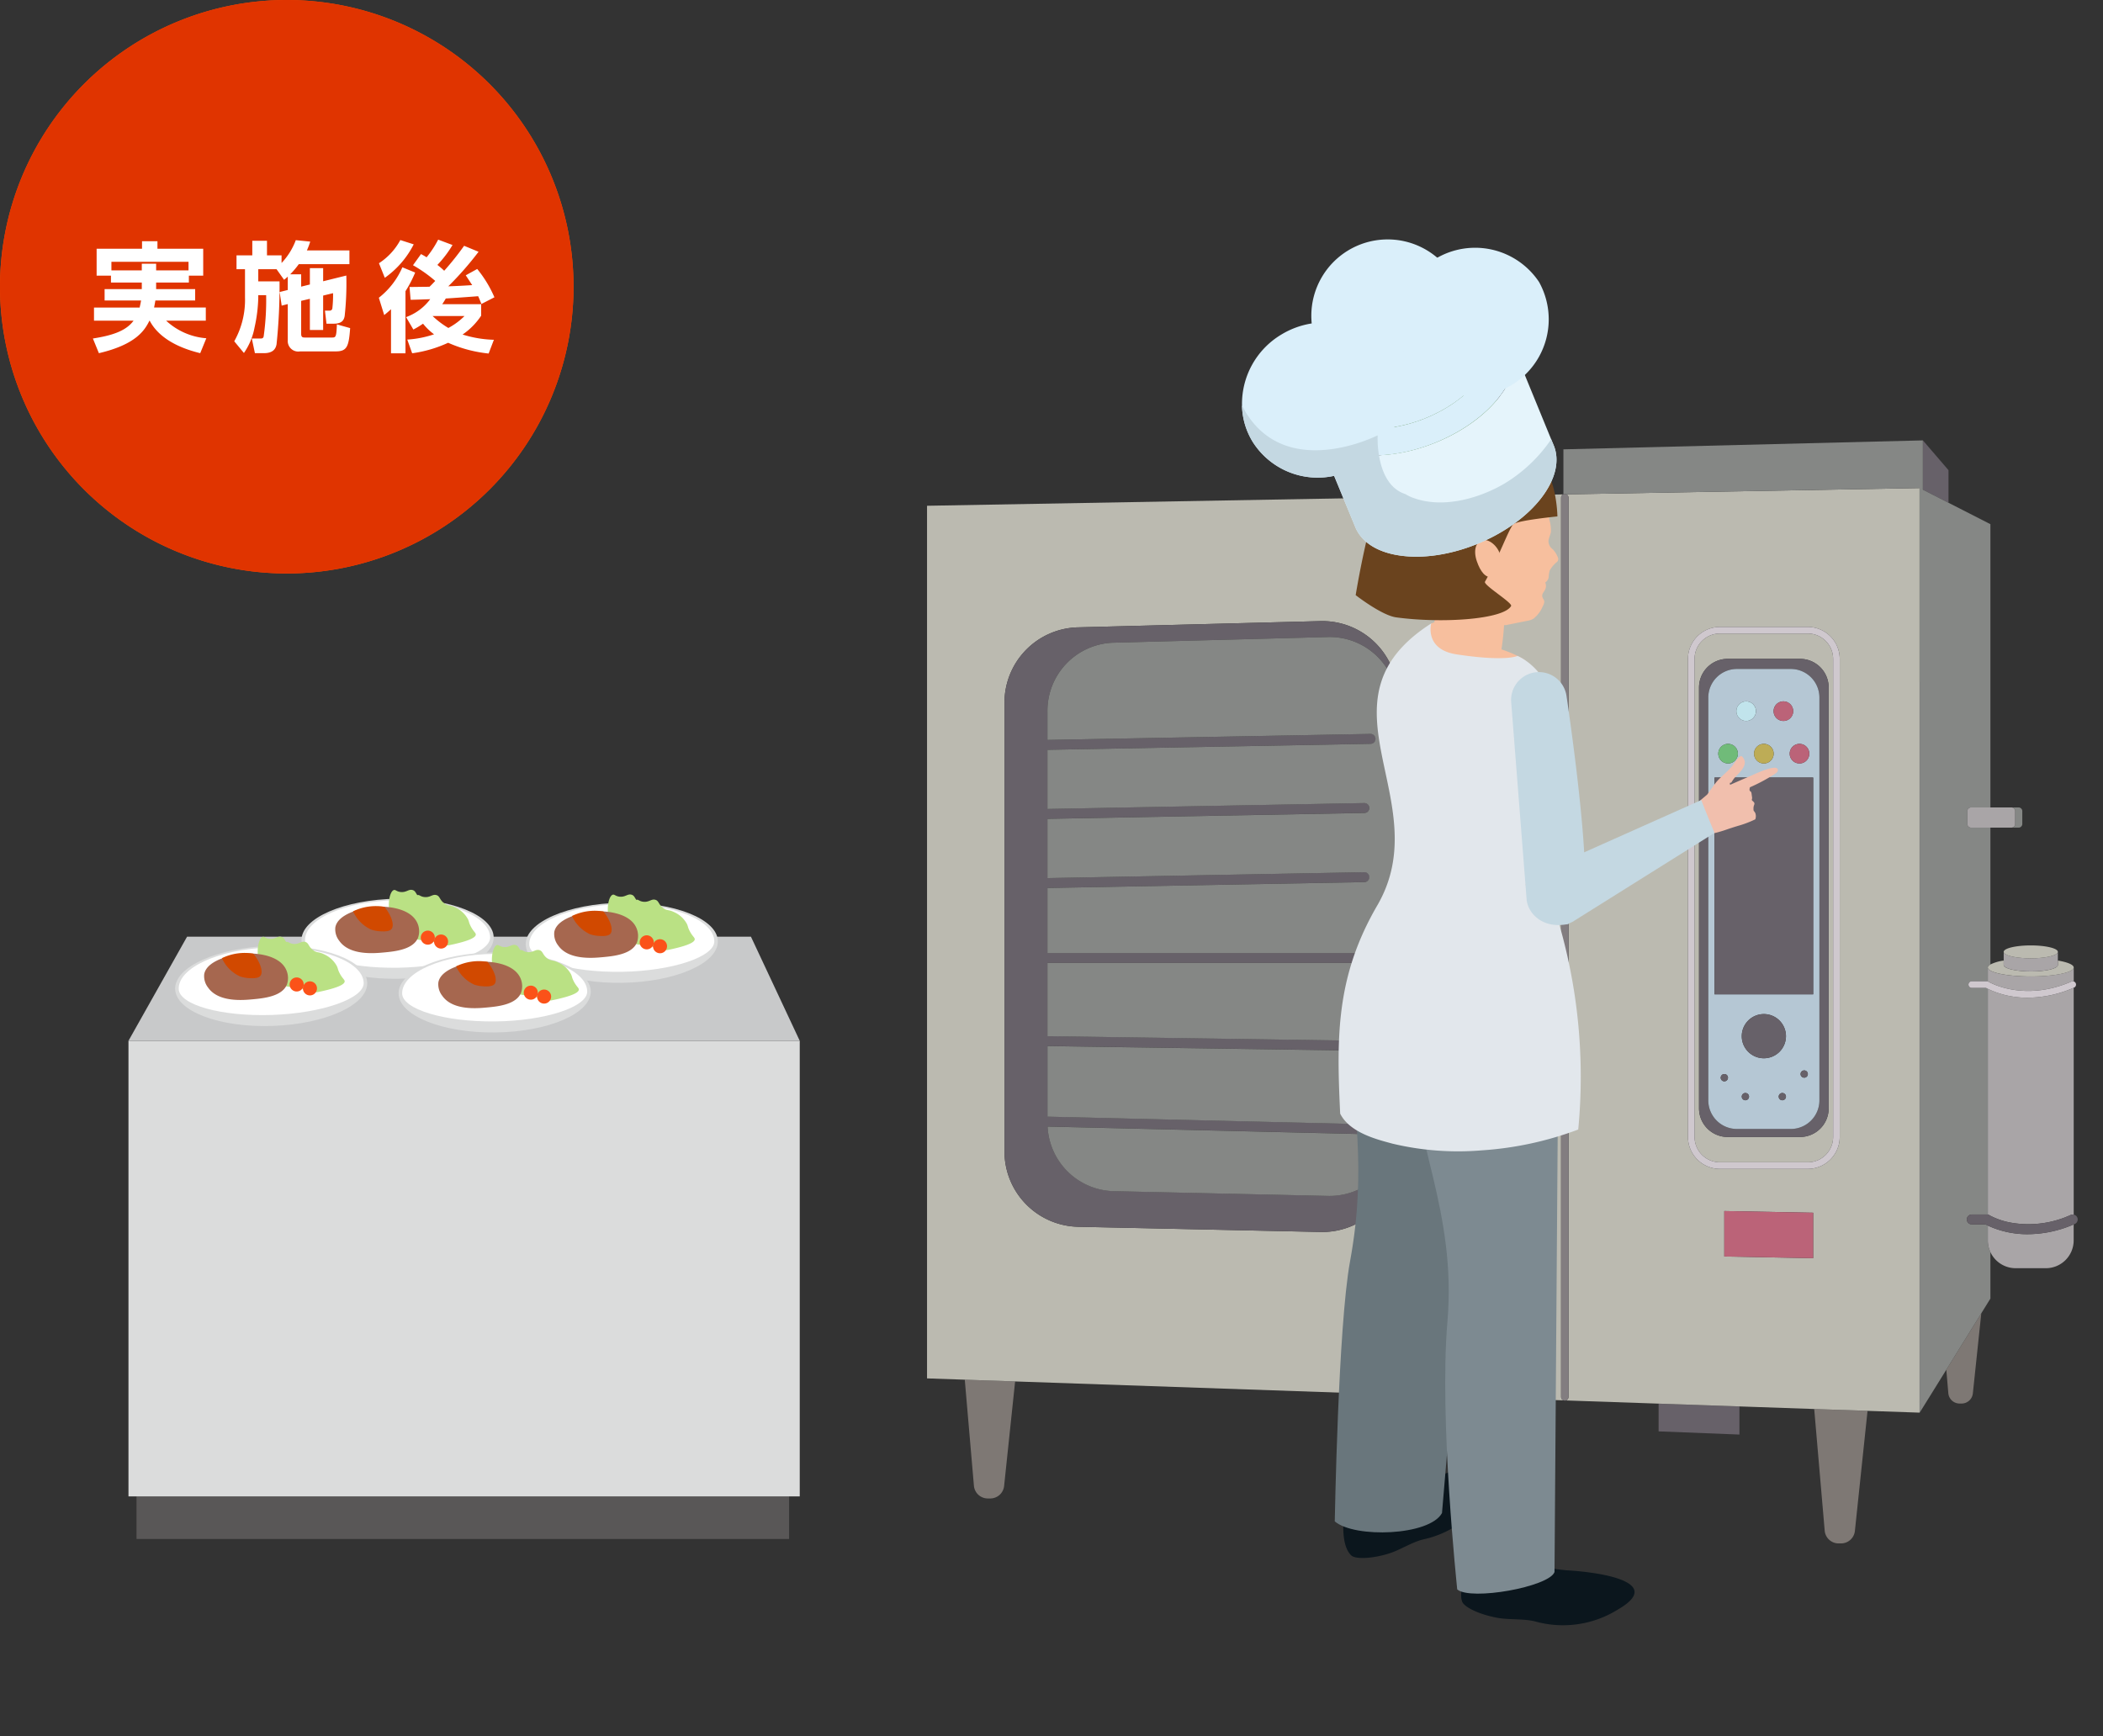 <svg xmlns="http://www.w3.org/2000/svg" xmlns:xlink="http://www.w3.org/1999/xlink" width="264" height="218" viewBox="0 0 264 218">
  <rect x="0" y="0" width="264" height="218" fill="#333333" stroke="none"/>
  <defs>
    <clipPath id="clip-path">
      <rect id="長方形_498" data-name="長方形 498" width="260.825" height="204.063" fill="none"/>
    </clipPath>
    <clipPath id="clip-img_use04_after">
      <rect width="264" height="218"/>
    </clipPath>
  </defs>
  <g id="img_use04_after" clip-path="url(#clip-img_use04_after)">
    <g id="グループ_976" data-name="グループ 976">
      <rect id="長方形_495" data-name="長方形 495" width="81.923" height="5.345" transform="translate(17.136 187.876)" fill="#595757"/>
      <rect id="長方形_496" data-name="長方形 496" width="84.267" height="57.2" transform="translate(16.128 130.676)" fill="#dbdcdc"/>
      <path id="パス_975" data-name="パス 975" d="M94.271,117.606l6.124,13.069H16.128l7.354-13.069Z" fill="#c8c9ca"/>
      <path id="パス_976" data-name="パス 976" d="M244.606,59.033l-3.215-3.742v6.192l3.215,1.642Z" fill="#676169"/>
      <g id="グループ_975" data-name="グループ 975">
        <g id="グループ_974" data-name="グループ 974" clip-path="url(#clip-path)">
          <path id="パス_977" data-name="パス 977" d="M122.239,186.285l.022.251a1.75,1.75,0,0,0,1.743,1.6h.307a1.75,1.75,0,0,0,1.74-1.566l.028-.268,1.354-12.859-6.32-.218Z" fill="#7e7874"/>
          <path id="パス_978" data-name="パス 978" d="M229.042,191.928l.022.251a1.75,1.75,0,0,0,1.743,1.6h.307a1.75,1.75,0,0,0,1.74-1.566l.028-.268,1.559-14.806-6.694-.231Z" fill="#7e7874"/>
          <path id="パス_979" data-name="パス 979" d="M244.565,174.717l.018.2a1.42,1.42,0,0,0,1.416,1.3h.249a1.421,1.421,0,0,0,1.414-1.273l.023-.217,1.036-9.842-4.392,7.086Z" fill="#7e7874"/>
          <path id="パス_980" data-name="パス 980" d="M208.214,179.711l10.145.4v-3.529l-10.145-.35Z" fill="#676169"/>
          <path id="パス_981" data-name="パス 981" d="M212.727,142.749a3.182,3.182,0,0,0,3.179,3.179h11.037a3.182,3.182,0,0,0,3.179-3.179V82.722a3.182,3.182,0,0,0-3.179-3.179H215.906a3.182,3.182,0,0,0-3.179,3.179Zm4.153-60.027h9.089a3.593,3.593,0,0,1,3.593,3.593v52.841a3.593,3.593,0,0,1-3.593,3.593H216.88a3.593,3.593,0,0,1-3.593-3.593V86.315a3.593,3.593,0,0,1,3.593-3.593" fill="#bbbab0"/>
          <path id="パス_982" data-name="パス 982" d="M240.973,85.61V61.277l-44.331.79a.464.464,0,0,1,.262.417V175.378a.465.465,0,0,1-.355.451l11.665.4,10.145.35,9.388.325,6.693.231,6.533.225V85.61ZM211.9,82.722a4.011,4.011,0,0,1,4.007-4.007h11.037a4.012,4.012,0,0,1,4.007,4.007v60.027a4.012,4.012,0,0,1-4.007,4.007H215.906a4.011,4.011,0,0,1-4.007-4.007Zm15.717,75.245-11.159-.211v-5.707l11.159.211Z" fill="#bbbab0"/>
          <path id="パス_983" data-name="パス 983" d="M195.973,175.378V62.483a.463.463,0,0,1,.248-.409L116.375,63.5V173.06l4.738.163,6.32.219L196.3,175.82a.464.464,0,0,1-.328-.442m-20.52-86.753v56.6a9.455,9.455,0,0,1-9.658,9.453l-30.444-.652a9.456,9.456,0,0,1-9.254-9.453V88.218a9.456,9.456,0,0,1,9.213-9.453l30.444-.782a9.455,9.455,0,0,1,9.7,9.452Zm14.584,27.7a4.408,4.408,0,0,1-.74-.063v.063c0,5.632,0,15.958-1.849,15.958s-1.85-10.326-1.85-15.958c0-.809.018-1.477.05-2.028a3.7,3.7,0,0,1,1.7-5.942,4.438,4.438,0,1,1,2.688,7.97" fill="#bbbab0"/>
          <path id="パス_984" data-name="パス 984" d="M196.9,175.378V62.484a.471.471,0,0,0-.466-.466.477.477,0,0,0-.177.035c-.014.006-.027.014-.04.021a.465.465,0,0,0-.248.41V175.378a.463.463,0,0,0,.327.442.413.413,0,0,0,.249.009.465.465,0,0,0,.355-.451" fill="#827d80"/>
          <path id="パス_985" data-name="パス 985" d="M165.755,77.983l-30.444.782a9.456,9.456,0,0,0-9.214,9.453v56.351a9.456,9.456,0,0,0,9.253,9.454l30.444.652a9.457,9.457,0,0,0,9.659-9.454v-3.726a8.533,8.533,0,0,1-8.6,8.649l-27.118-.6a8.528,8.528,0,0,1-8.225-8.11l38.856.927h.015a.621.621,0,0,0,.015-1.242l-38.9-.929v-8.863l38.879.571h.009a.621.621,0,0,0,.009-1.242l-38.9-.571V120.9h38.888a.621.621,0,0,0,0-1.242H131.49v-8.173l39.795-.741a.621.621,0,1,0-.023-1.241l-39.772.74V102.8l39.795-.74a.621.621,0,1,0-.023-1.242l-39.772.74V94.138l40.591-.756a.621.621,0,0,0-.011-1.242h-.012L131.49,92.9V89.341a8.547,8.547,0,0,1,8.205-8.649l27.119-.715a8.532,8.532,0,0,1,8.639,8.648V87.436a9.455,9.455,0,0,0-9.7-9.453" fill="#676169"/>
          <path id="パス_986" data-name="パス 986" d="M190.037,107.451a4.418,4.418,0,0,0-2.688.907,3.7,3.7,0,1,1,1.941,7.134c0,.242.007.5.007.774a4.515,4.515,0,0,0,.74.062,4.439,4.439,0,1,0,0-8.877" fill="#a9a5a7"/>
          <path id="パス_987" data-name="パス 987" d="M192.151,111.89a3.7,3.7,0,1,0-6.5,2.411c-.032.551-.049,1.219-.049,2.028,0,5.632,0,15.958,1.849,15.958s1.85-10.326,1.85-15.958c0-.022,0-.042,0-.063q0-.411-.006-.774a3.7,3.7,0,0,0,2.86-3.6" fill="#676169"/>
          <path id="パス_988" data-name="パス 988" d="M166.814,79.977l-27.118.716a8.546,8.546,0,0,0-8.206,8.648V92.9l40.569-.755h.011a.621.621,0,0,1,.012,1.241l-40.592.756v7.425l39.772-.741a.621.621,0,1,1,.023,1.242l-39.795.741v7.439l39.772-.74a.621.621,0,1,1,.023,1.242l-39.795.74v8.173h38.888a.621.621,0,0,1,0,1.242H131.49v9.19l38.9.571a.621.621,0,0,1-.009,1.241h-.009l-38.879-.57V140.2l38.9.929a.621.621,0,0,1-.015,1.242h-.015l-38.855-.928a8.526,8.526,0,0,0,8.224,8.11l27.118.6a8.534,8.534,0,0,0,8.6-8.65V88.626a8.532,8.532,0,0,0-8.639-8.649" fill="#858785"/>
          <path id="パス_989" data-name="パス 989" d="M213.287,86.315v52.841a3.593,3.593,0,0,0,3.593,3.593h9.089a3.593,3.593,0,0,0,3.593-3.593V86.315a3.593,3.593,0,0,0-3.593-3.593H216.88a3.593,3.593,0,0,0-3.593,3.593m4.756-2.325h6.764a3.593,3.593,0,0,1,3.593,3.593v50.569a3.593,3.593,0,0,1-3.593,3.593h-6.764a3.593,3.593,0,0,1-3.593-3.593V87.583a3.593,3.593,0,0,1,3.593-3.593" fill="#676169"/>
          <path id="パス_990" data-name="パス 990" d="M214.45,87.583v50.569a3.593,3.593,0,0,0,3.593,3.593h6.763a3.594,3.594,0,0,0,3.594-3.593V87.583a3.593,3.593,0,0,0-3.594-3.593h-6.763a3.592,3.592,0,0,0-3.593,3.593M225.9,93.395a1.229,1.229,0,1,1-1.229,1.229,1.228,1.228,0,0,1,1.229-1.229m-2.021-2.879a1.229,1.229,0,1,1,1.228-1.229,1.229,1.229,0,0,1-1.228,1.229m-5.9-1.229a1.229,1.229,0,1,1,1.228,1.229,1.229,1.229,0,0,1-1.228-1.229m.185,5.337a1.229,1.229,0,1,1-1.229-1.229,1.229,1.229,0,0,1,1.229,1.229m3.263-1.229a1.229,1.229,0,1,1-1.229,1.229,1.228,1.228,0,0,1,1.229-1.229m-4.961,42.366a.456.456,0,1,1,.456-.456.456.456,0,0,1-.456.456m2.642,2.377a.455.455,0,1,1,.456-.455.456.456,0,0,1-.456.455m4.637,0a.455.455,0,1,1,.456-.455.456.456,0,0,1-.456.455m-2.318-5.271a2.774,2.774,0,1,1,2.774-2.774,2.774,2.774,0,0,1-2.774,2.774m5.066,2.438a.456.456,0,1,1,.455-.456.456.456,0,0,1-.455.456m1.125-10.468H215.232V97.623h12.384Z" fill="#b5c7d4"/>
          <path id="パス_991" data-name="パス 991" d="M215.906,146.755h11.037a4.011,4.011,0,0,0,4.007-4.007V82.721a4.011,4.011,0,0,0-4.007-4.007H215.906a4.011,4.011,0,0,0-4.007,4.007v60.027a4.011,4.011,0,0,0,4.007,4.007m0-67.213h11.037a3.182,3.182,0,0,1,3.179,3.179v60.027a3.183,3.183,0,0,1-3.179,3.18H215.906a3.183,3.183,0,0,1-3.179-3.18V82.721a3.182,3.182,0,0,1,3.179-3.179" fill="#cfc8ce"/>
          <path id="パス_992" data-name="パス 992" d="M216.458,157.756l11.159.211V152.26l-11.159-.212Z" fill="#bb6378"/>
          <path id="パス_993" data-name="パス 993" d="M242.413,175.066l1.916-3.091,4.392-7.087,1.145-1.848V157.2a3.475,3.475,0,0,1-.323-1.466v-1.865c-.116-.057-.211-.106-.283-.145h-1.732a.621.621,0,0,1,0-1.242h2.015V124.152c-.1-.049-.174-.091-.23-.122h-1.785a.414.414,0,1,1,0-.828h2.015v-1.732c0-.135.114-.264.323-.385V103.911h-2.427a.469.469,0,0,1-.469-.469v-1.6a.469.469,0,0,1,.469-.469h2.427V65.813l-5.26-2.688-3.215-1.642-.005,0V55.291l-45.124,1.124v5.639a.455.455,0,0,1,.177-.036.468.468,0,0,1,.2.049l44.331-.79V85.61h.015v90.261a.339.339,0,0,0-.015.052v.177a.338.338,0,0,0,.015.052v1.211l.475-.765" fill="#858785"/>
          <path id="パス_994" data-name="パス 994" d="M254.933,122.6c-2.977,0-5.39-.5-5.39-1.127V123.2l.1.061c.042.025,4.361,2.594,10.4-.028a.416.416,0,0,1,.284-.015v-1.75c0,.622-2.413,1.127-5.39,1.127" fill="#a9a5a7"/>
          <path id="パス_995" data-name="パス 995" d="M249.543,153.872v1.865a3.487,3.487,0,0,0,3.487,3.487h3.8a3.488,3.488,0,0,0,3.488-3.487v-2.008a14.607,14.607,0,0,1-5.739,1.226,11.709,11.709,0,0,1-5.041-1.083" fill="#a9a5a7"/>
          <path id="パス_996" data-name="パス 996" d="M249.543,124.152v28.333h.057l.15.093a9.03,9.03,0,0,0,2.861.958,12.722,12.722,0,0,0,7.346-1,.611.611,0,0,1,.366-.039V124.015a14.44,14.44,0,0,1-5.743,1.245,11.377,11.377,0,0,1-5.037-1.108" fill="#a9a5a7"/>
          <path id="パス_997" data-name="パス 997" d="M260.773,152.858a.621.621,0,0,0-.817-.322,12.726,12.726,0,0,1-7.345,1,9.017,9.017,0,0,1-2.861-.958l-.15-.093h-2.072a.621.621,0,0,0,0,1.242h1.731c.072.039.167.089.284.145a11.686,11.686,0,0,0,5.041,1.084,14.62,14.62,0,0,0,5.738-1.226l.129-.054a.621.621,0,0,0,.322-.817" fill="#676169"/>
          <path id="パス_998" data-name="パス 998" d="M260.039,123.236c-6.037,2.622-10.355.053-10.4.027l-.1-.061h-2.015a.414.414,0,1,0,0,.828h1.785c.056.031.133.073.23.121a11.374,11.374,0,0,0,5.037,1.109,14.467,14.467,0,0,0,5.742-1.245l.047-.02a.412.412,0,0,0-.047-.774.408.408,0,0,0-.283.015" fill="#cfc8ce"/>
          <path id="パス_999" data-name="パス 999" d="M249.543,121.471c0,.622,2.413,1.127,5.39,1.127s5.39-.5,5.39-1.127c0-.353-.776-.667-1.989-.874v.557c0,.447-1.453.81-3.356.81s-3.446-.363-3.446-.81V120.6a5.49,5.49,0,0,0-1.666.489c-.209.12-.323.25-.323.385" fill="#bbbab0"/>
          <path id="パス_1000" data-name="パス 1000" d="M254.978,121.964c1.9,0,3.356-.363,3.356-.81v-1.593h-.008c-.113.423-1.588.758-3.393.758-1.878,0-3.4-.362-3.4-.81v1.645c0,.447,1.543.81,3.446.81" fill="#a9a5a7"/>
          <path id="パス_1001" data-name="パス 1001" d="M254.933,120.319c1.805,0,3.28-.335,3.393-.758a.182.182,0,0,0,.008-.052c0-.447-1.523-.81-3.4-.81s-3.4.363-3.4.81,1.523.81,3.4.81" fill="#bbbab0"/>
          <path id="パス_1002" data-name="パス 1002" d="M252.97,101.844v1.6a.469.469,0,0,1-.469.469h.9a.469.469,0,0,0,.469-.469v-1.6a.469.469,0,0,0-.469-.469h-.9a.469.469,0,0,1,.469.469" fill="#858785"/>
          <path id="パス_1003" data-name="パス 1003" d="M247.439,101.374a.469.469,0,0,0-.469.469v1.6a.469.469,0,0,0,.469.469H252.5a.469.469,0,0,0,.469-.469v-1.6a.469.469,0,0,0-.469-.469h-5.062Z" fill="#a9a5a7"/>
          <rect id="長方形_497" data-name="長方形 497" width="12.384" height="27.214" transform="translate(215.233 97.623)" fill="#676169"/>
          <path id="パス_1004" data-name="パス 1004" d="M221.425,127.319a2.774,2.774,0,1,0,2.774,2.774,2.774,2.774,0,0,0-2.774-2.774" fill="#676169"/>
          <path id="パス_1005" data-name="パス 1005" d="M216.464,134.849a.456.456,0,1,0,.456.456.456.456,0,0,0-.456-.456" fill="#676169"/>
          <path id="パス_1006" data-name="パス 1006" d="M219.106,137.227a.456.456,0,1,0,.456.456.456.456,0,0,0-.456-.456" fill="#676169"/>
          <path id="パス_1007" data-name="パス 1007" d="M223.743,137.227a.456.456,0,1,0,.456.456.456.456,0,0,0-.456-.456" fill="#676169"/>
          <path id="パス_1008" data-name="パス 1008" d="M226.491,134.393a.455.455,0,1,0,.456.456.456.456,0,0,0-.456-.456" fill="#676169"/>
          <path id="パス_1009" data-name="パス 1009" d="M223.882,88.059a1.229,1.229,0,1,0,1.229,1.229,1.229,1.229,0,0,0-1.229-1.229" fill="#bb6378"/>
          <path id="パス_1010" data-name="パス 1010" d="M225.9,95.853a1.228,1.228,0,1,0-1.229-1.229,1.229,1.229,0,0,0,1.229,1.229" fill="#bb6378"/>
          <path id="パス_1011" data-name="パス 1011" d="M221.425,95.853a1.228,1.228,0,1,0-1.229-1.229,1.229,1.229,0,0,0,1.229,1.229" fill="#bdac56"/>
          <path id="パス_1012" data-name="パス 1012" d="M216.933,93.395a1.229,1.229,0,1,0,1.229,1.229,1.229,1.229,0,0,0-1.229-1.229" fill="#70bb79"/>
          <path id="パス_1013" data-name="パス 1013" d="M219.205,90.516a1.229,1.229,0,1,0-1.229-1.229,1.229,1.229,0,0,0,1.229,1.229" fill="#c1e4ec"/>
          <path id="パス_1014" data-name="パス 1014" d="M195.479,95.418c-1.285-4.7-3.194-11.077-3.194-11.077-1.351-1.973-3.4,2.293-5.154,3.9-1.27,1.159.711,5.164,3.274,9.321a14.531,14.531,0,0,0,5.074-2.141" fill="#52849c"/>
          <path id="パス_1015" data-name="パス 1015" d="M179.932,79.956c-.07,3.015,7.877,3.9,8.52,1.776a31.788,31.788,0,0,0,.4-6.078l-8.523-.812s-.394,5.087-.394,5.114" fill="#f7bf9e"/>
          <path id="パス_1016" data-name="パス 1016" d="M191.573,83.144c.027-.563-4.361-2.28-4.855-1.892-1.829,1.448-4.02-.451-5.305-1.13a2.548,2.548,0,0,1-1.2-2.046l-.547.2s-3.19,6.456,2.505,7.568a10.122,10.122,0,0,0,6.177-.649c1.591-.762,4.7-.59,3.228-2.048" fill="#f7bf9e"/>
          <path id="パス_1017" data-name="パス 1017" d="M168.957,188.5s-1.082,5.146.684,6.794c.491.458,2.453.447,4.668-.231,1.453-.442,2.966-1.472,4.418-1.8a12.59,12.59,0,0,0,8.2-6c3.377-5.359-3.387-3.278-7.771-1.308a36.351,36.351,0,0,1-10.2,2.542" fill="#0b161d"/>
          <path id="パス_1018" data-name="パス 1018" d="M181.022,189.962l5.172-61.28c.386-3.859-1.864-7.509-5.718-7.893s-10.263,5.353-10.459,9.229c-.479,9.482,1.715,16.064-.541,28.359-1.5,8.164-1.908,32.537-1.917,32.634,2.473,2.131,11.912,1.818,13.463-1.049" fill="#69767c"/>
          <path id="パス_1019" data-name="パス 1019" d="M186.173,194.568s-3.443,4.172-2.622,6.513c.229.66,2.015,1.586,4.358,2.027,1.526.293,3.4.089,4.871.484a13,13,0,0,0,10.341-1.525c5.65-3.276-1.514-4.626-6.448-4.912a37.455,37.455,0,0,1-10.5-2.587" fill="#0b161d"/>
          <path id="パス_1020" data-name="パス 1020" d="M195.145,197.379l.418-57.505c.084-3.873-1.723-12.552-5.192-12.628s-12.735-1.971-12.92,5.989c-.224,9.568,5.437,18.813,4.25,32.719-1.05,12.3,1.234,33.5,1.231,33.6,1.7,1.447,11.52-.321,12.213-2.178" fill="#7d8a91"/>
          <path id="パス_1021" data-name="パス 1021" d="M174.786,143.584a35.553,35.553,0,0,0,11.264.842,42.105,42.105,0,0,0,12.073-2.612,69.13,69.13,0,0,0-2.613-26.543c-1.744-5.774-4.3-8.7-1.367-16.567,3.778-10.126-.9-15.159-3.65-16.355,0,0-1.393.754-7.626-.189-4.1-.62-3.2-3.887-3.2-3.887-15.231,9.752.893,22.227-6.774,35.411-5.183,8.914-5.118,16.483-4.654,26.135,1.219,2.458,4.865,3.3,6.551,3.765" fill="#e2e7ec"/>
          <path id="パス_1022" data-name="パス 1022" d="M179.493,75.8c2.014,2.362,6.966,3.109,7.812,2.617h.012a10.258,10.258,0,0,0,1.756.063c.909-.183,1.8-.369,2.712-.546a2.021,2.021,0,0,0,.721-.261,3.732,3.732,0,0,0,1.15-1.528c.023-.048.048-.087.073-.135a1.4,1.4,0,0,0,.116-.336c.093-.441-.357-.582-.218-1.051.072-.221.268-.426.36-.654a1.025,1.025,0,0,0-.007-.834.964.964,0,0,0,.437-.708,3.573,3.573,0,0,1,.127-.8,3.624,3.624,0,0,1,.911-1.074.5.5,0,0,0,.152-.462,3.079,3.079,0,0,0-.688-1.135,1.255,1.255,0,0,1-.529-1.062c.039-.333.217-.714.3-1.075a4.626,4.626,0,0,0-.191-1.56c-.027-.09-.111-1.291-.132-1.789,0,0-.026-.3-.042-.4a14.474,14.474,0,0,0-.608-2.074,4.856,4.856,0,0,0-.259-.471,5.4,5.4,0,0,0-.565-.831c-.117-.136-.228-.271-.354-.394a7.263,7.263,0,0,0-2.573-1.662,8.222,8.222,0,0,0-1.673-.451v-.011a11.893,11.893,0,0,0-6.538.7c-2.742,1.308-5.383,4.18-5.929,6.879-.865,4.252,1.707,8.745,3.67,11.038" fill="#f7bf9e"/>
          <path id="パス_1023" data-name="パス 1023" d="M172.995,62.219c.365-2.7,4.916-5.517,4.916-5.517.464-.373,4.463-7.182,15.287,1.276,2.246,1.752,2.312,6.86,2.312,6.86s-4.911.484-5.508.967c-.543.44-1.844,4.171-3.587,7.233-.232.411,3.5,2.656,3.279,3.048-.928,1.67-8.552,2.214-14.41,1.428-1.838-.246-5.1-2.793-5.1-2.793a115.6,115.6,0,0,1,2.809-12.5" fill="#6a431e"/>
          <path id="パス_1024" data-name="パス 1024" d="M185.4,70.484c.458,1.313,1.087,2.088,1.922,1.982s1.279-.994,1.094-2.38c-.169-1.385-1.385-2.392-2.227-2.286s-1.306,1.186-.789,2.684" fill="#f7bf9e"/>
          <path id="パス_1025" data-name="パス 1025" d="M217.505,96.111c-.649.832-1.56,1.43-2.2,2.273q-.2.27-.4.545a22.069,22.069,0,0,1,2.44-.674,4.684,4.684,0,0,1,.388-.58c.576-.655,1.856-1.628,1.032-2.62a.247.247,0,0,0-.2-.12c-.356.037-.864.924-1.063,1.176" fill="#f1bfad"/>
          <path id="パス_1026" data-name="パス 1026" d="M219.685,98.843a21.939,21.939,0,0,0,2.961-1.573c.22-.133.65-.39.518-.7-.25-.626-2.81.58-3.319.811-.9.384-1.791.774-2.683,1.166.065-.09-.134-.641-.074-.741a20.81,20.81,0,0,0-2.179,1.127q-.289.4-.576.8c-.042.056-.582.5-1.14.969l-21.014,9.737c-2.074,1.023,1.386,1.262,2.419,3.342s2.082,1.731,4.15.711l16.079-9.8a15.1,15.1,0,0,0,1.733-.476c.665-.232,1.189-.4,1.872-.6a12.823,12.823,0,0,0,1.917-.749,1.125,1.125,0,0,0-.007-.807c-.183-.331-.22-.147-.22-.588s.294-.551-.037-.845-.073-.147-.147-.588-.037-.588-.22-.7-.033-.5-.033-.5" fill="#f1bfad"/>
          <path id="パス_1027" data-name="パス 1027" d="M215.23,104.571l-17.816,11.164c-2.068,1.021-.4-.589-1.436-2.671s-4.814-2.516-2.741-3.539l20.331-9.075c.442,1.2,1.593,3.934,1.662,4.121" fill="#c4d8e2"/>
          <path id="パス_1028" data-name="パス 1028" d="M197.521,114.678,196.9,116c-3.209.7-5.079-1.308-5.253-3.046l-1.938-24.78a3.495,3.495,0,0,1,6.954-.7s2.573,17,2.294,23.976c-.07,1.746.3,3.047-1.439,3.222" fill="#c4d8e2"/>
          <path id="パス_1029" data-name="パス 1029" d="M183.78,43.789c4.639.628,6.1,4.133,3.261,7.827A16.132,16.132,0,0,1,173.5,57.17c-4.639-.628-6.1-4.135-3.261-7.827a16.139,16.139,0,0,1,13.544-5.554" fill="#457e37"/>
          <path id="パス_1030" data-name="パス 1030" d="M182.325,39.345c4.9.753,6.307,4.576,3.15,8.538s-9.69,6.564-14.588,5.811-6.309-4.578-3.15-8.541,9.689-6.563,14.588-5.808" fill="#daeffa"/>
          <path id="パス_1031" data-name="パス 1031" d="M189.8,43.16l1.6,3.876,3.327,8.115.306.736c.8,1.9.283,4.329-1.681,6.8-3.841,4.808-11.762,7.961-17.709,7.044-2.888-.435-4.769-1.758-5.506-3.551l-2.658-6.442L165.4,54.684l-.469-1.146a4.2,4.2,0,0,0,.693,1.108,5.232,5.232,0,0,0,1.413,1.213,9,9,0,0,0,3.367,1.156,13.632,13.632,0,0,0,2.122.155c.314,0,.628,0,.944-.037,5.375-.29,11.447-3.146,14.643-7.162a4,4,0,0,0,.272-.374,8.757,8.757,0,0,0,.613-.9,6.125,6.125,0,0,0,.809-5.54" fill="#e5f4fb"/>
          <path id="パス_1032" data-name="パス 1032" d="M166.625,45.464c.16-.2.376-.458.548-.647.2-.222.477-.519.7-.725.394-.364.936-.835,1.353-1.175.231-.191.559-.423.8-.6.639-.452,1.465-.935,1.619-1.015.254-.138.587-.329.847-.453s.6-.294.863-.413.614-.268.882-.374c.532-.21,1.257-.452,1.8-.625.27-.089.639-.177.912-.251.208-.056,1.125-.269,1.839-.366.283-.041.662-.1.948-.117.526-.037,1.231-.069,1.757-.074.279,0,.651.021.927.042.3.026.7.072,1,.116a1.205,1.205,0,0,0-1.1.554c-4.9-.756-11.428,1.848-14.588,5.808s-1.749,7.786,3.15,8.541,11.429-1.849,14.588-5.811,1.748-7.785-3.15-8.538a1.205,1.205,0,0,1,1.1-.554c.222.04.521.08.741.137.416.1.97.248,1.374.4a8.212,8.212,0,0,1,1.739.863,10.52,10.52,0,0,1,.86.654,6.283,6.283,0,0,1,.607.614,5.7,5.7,0,0,1,.474.619c.077.124.188.287.256.417.106.2.236.464.325.668.787,1.9.282,4.33-1.69,6.806-3.834,4.808-11.761,7.964-17.7,7.05-2.885-.444-4.773-1.767-5.515-3.559-.1-.277-.23-.648-.3-.933a5.67,5.67,0,0,1-.141-.852,6.961,6.961,0,0,1,.143-2.167,8.338,8.338,0,0,1,.3-1.028,12.8,12.8,0,0,1,.537-1.2,10.312,10.312,0,0,1,.58-.97c.172-.261.419-.6.617-.84" fill="#daeffa"/>
          <path id="パス_1033" data-name="パス 1033" d="M175.671,48.3a9.861,9.861,0,0,1-2.3,7.99,7.516,7.516,0,0,1-.846.879,9.9,9.9,0,0,1-1.655,1.261,8.172,8.172,0,0,1-1.466.729,8.812,8.812,0,0,1-1.92.582,9.647,9.647,0,0,1-10.226-4.269,9.094,9.094,0,0,1-1.342-4.557,10.133,10.133,0,0,1,4.919-8.9,10.429,10.429,0,0,1,3.741-1.391,9.91,9.91,0,0,1,6.938,1.368,9.115,9.115,0,0,1,2.933,2.98,9,9,0,0,1,1.228,3.333" fill="#daeffa"/>
          <path id="パス_1034" data-name="パス 1034" d="M182.144,34.279A9.584,9.584,0,0,1,165.8,44.256a9.584,9.584,0,0,1,16.343-9.977" fill="#daeffa"/>
          <path id="パス_1035" data-name="パス 1035" d="M193.2,35.4A9.639,9.639,0,0,1,176.76,45.439,9.639,9.639,0,0,1,193.2,35.4" fill="#daeffa"/>
          <path id="パス_1036" data-name="パス 1036" d="M194.728,55.151l.306.736c.8,1.9.283,4.329-1.681,6.805-3.842,4.807-11.763,7.96-17.709,7.044-2.888-.435-4.77-1.759-5.506-3.552l-2.658-6.442a9.647,9.647,0,0,1-10.226-4.269,9.094,9.094,0,0,1-1.342-4.556,4.7,4.7,0,0,1,.371.678c5.236,8.892,16.66,3.061,16.66,3.061s-.344,6.162,3.5,7.386a5,5,0,0,0,1.04.492c3.684,1.332,8.208.05,11.427-1.849a18.925,18.925,0,0,0,5.819-5.534" fill="#c4d8e2"/>
          <path id="パス_1037" data-name="パス 1037" d="M90.115,118.167c.047,2.775-5.315,5.116-11.976,5.228s-12.1-2.046-12.145-4.821,5.315-5.115,11.976-5.228,12.1,2.046,12.145,4.821" fill="#dbdcdc"/>
          <path id="パス_1038" data-name="パス 1038" d="M89.67,118.175c.032,1.964-5.294,3.73-11.554,3.836-6.455.109-11.645-1.479-11.678-3.444-.044-2.672,5.12-4.927,11.534-5.035s11.652,1.97,11.7,4.643" fill="#fff"/>
          <path id="パス_1039" data-name="パス 1039" d="M61.973,117.675c.043,2.775-5.322,5.108-11.984,5.21s-12.095-2.063-12.138-4.839,5.323-5.107,11.984-5.21,12.1,2.064,12.138,4.839" fill="#dbdcdc"/>
          <path id="パス_1040" data-name="パス 1040" d="M61.528,117.682c.03,1.964-5.3,3.723-11.56,3.819-6.454.1-11.641-1.5-11.672-3.461-.041-2.673,5.127-4.92,11.542-5.018s11.649,1.987,11.69,4.66" fill="#fff"/>
          <path id="パス_1041" data-name="パス 1041" d="M74.161,124.473c.03,2.775-5.346,5.083-12.008,5.154s-12.086-2.121-12.115-4.9,5.346-5.083,12.008-5.154,12.085,2.121,12.115,4.9" fill="#dbdcdc"/>
          <path id="パス_1042" data-name="パス 1042" d="M73.716,124.478c.021,1.965-5.316,3.7-11.578,3.764-6.455.069-11.634-1.551-11.655-3.516-.029-2.673,5.149-4.895,11.565-4.963s11.639,2.042,11.668,4.715" fill="#fff"/>
          <path id="パス_1043" data-name="パス 1043" d="M46.1,123.381c.092,2.774-5.229,5.2-11.887,5.427s-12.131-1.844-12.224-4.618,5.229-5.2,11.886-5.427,12.131,1.844,12.225,4.618" fill="#dbdcdc"/>
          <path id="パス_1044" data-name="パス 1044" d="M45.657,123.4c.065,1.964-5.231,3.818-11.489,4.028-6.451.217-11.666-1.285-11.732-3.249-.09-2.671,5.036-5.011,11.447-5.226s11.684,1.776,11.774,4.447" fill="#fff"/>
          <path id="パス_1045" data-name="パス 1045" d="M66.2,124.974c2.824-.575,3.481-1.038,3.478-1.372,0-.235-.327-.381-.685-1.127-.2-.419-.147-.473-.294-.784a3.385,3.385,0,0,0-1.568-1.469c-.751-.378-.914-.154-1.421-.539-.608-.462-.52-.9-.98-1.029-.506-.147-.768.333-1.519.245-.513-.06-.612-.311-.832-.245-.627.187-1.027,2.575,0,4.262a4.953,4.953,0,0,0,3.821,2.058" fill="#bae184"/>
          <path id="パス_1046" data-name="パス 1046" d="M69.186,125.611c2.824-.575,3.481-1.038,3.478-1.372,0-.235-.327-.381-.685-1.127-.2-.419-.147-.473-.294-.784a3.385,3.385,0,0,0-1.568-1.469c-.751-.378-.914-.154-1.421-.539-.608-.462-.52-.9-.98-1.029-.506-.147-.768.333-1.519.245-.513-.06-.612-.311-.832-.245-.627.187-1.027,2.575,0,4.262a4.953,4.953,0,0,0,3.821,2.058" fill="#bae184"/>
          <path id="パス_1047" data-name="パス 1047" d="M55.027,123.357c.337-1.988,4.23-2.525,4.409-2.548,1.877-.239,5,.051,5.88,1.96a2.494,2.494,0,0,1,.1,1.862c-.611,1.518-2.967,1.737-4.312,1.862-1.188.11-4.28.4-5.585-1.47a2.329,2.329,0,0,1-.49-1.666" fill="#a6674f"/>
          <path id="パス_1048" data-name="パス 1048" d="M67.47,124.836a.882.882,0,1,0,1.12-.549.882.882,0,0,0-1.12.549" fill="#fb5219"/>
          <path id="パス_1049" data-name="パス 1049" d="M65.8,124.346a.882.882,0,1,0,1.12-.549.882.882,0,0,0-1.12.549" fill="#fb5219"/>
          <path id="パス_1050" data-name="パス 1050" d="M57.257,121.324a6.593,6.593,0,0,1,3.944-.563c.963,1.208,1.263,2.387.857,2.817-.315.333-1.113.276-1.543.245a4.263,4.263,0,0,1-.98-.2,4.562,4.562,0,0,1-2.278-2.3" fill="#d14900"/>
          <path id="パス_1051" data-name="パス 1051" d="M53.264,118.066c2.824-.575,3.481-1.038,3.478-1.372,0-.235-.327-.381-.685-1.127-.2-.419-.147-.473-.294-.784a3.385,3.385,0,0,0-1.568-1.469c-.751-.378-.914-.154-1.421-.539-.608-.462-.52-.9-.98-1.029-.506-.147-.768.333-1.519.245-.513-.06-.612-.311-.832-.245-.627.187-1.027,2.575,0,4.262a4.953,4.953,0,0,0,3.821,2.058" fill="#bae184"/>
          <path id="パス_1052" data-name="パス 1052" d="M56.252,118.7c2.824-.575,3.481-1.038,3.478-1.372,0-.235-.327-.381-.685-1.127-.2-.419-.147-.473-.294-.784a3.385,3.385,0,0,0-1.568-1.469c-.751-.378-.914-.154-1.421-.539-.608-.462-.52-.9-.98-1.029-.506-.147-.768.333-1.519.245-.513-.06-.612-.311-.832-.245-.627.187-1.027,2.575,0,4.262a4.953,4.953,0,0,0,3.821,2.058" fill="#bae184"/>
          <path id="パス_1053" data-name="パス 1053" d="M42.093,116.449c.337-1.988,4.23-2.525,4.409-2.548,1.877-.239,5,.051,5.88,1.96a2.494,2.494,0,0,1,.1,1.862c-.611,1.518-2.967,1.737-4.312,1.862-1.188.11-4.28.4-5.585-1.47a2.329,2.329,0,0,1-.49-1.666" fill="#a6674f"/>
          <path id="パス_1054" data-name="パス 1054" d="M54.536,117.928a.882.882,0,1,0,1.12-.549.882.882,0,0,0-1.12.549" fill="#fb5219"/>
          <path id="パス_1055" data-name="パス 1055" d="M52.87,117.438a.882.882,0,1,0,1.12-.549.882.882,0,0,0-1.12.549" fill="#fb5219"/>
          <path id="パス_1056" data-name="パス 1056" d="M44.323,114.416a6.593,6.593,0,0,1,3.944-.563c.963,1.208,1.263,2.387.857,2.817-.315.333-1.113.276-1.543.245a4.263,4.263,0,0,1-.98-.2,4.562,4.562,0,0,1-2.278-2.3" fill="#d14900"/>
          <path id="パス_1057" data-name="パス 1057" d="M36.8,123.945c2.824-.575,3.481-1.038,3.478-1.372,0-.235-.327-.381-.685-1.127-.2-.419-.147-.473-.294-.784a3.385,3.385,0,0,0-1.568-1.469c-.751-.378-.914-.154-1.421-.539-.608-.462-.52-.9-.98-1.029-.506-.147-.768.333-1.519.245-.513-.06-.612-.311-.832-.245-.627.187-1.027,2.575,0,4.262a4.953,4.953,0,0,0,3.821,2.058" fill="#bae184"/>
          <path id="パス_1058" data-name="パス 1058" d="M39.791,124.582c2.824-.575,3.481-1.038,3.478-1.372,0-.235-.327-.381-.685-1.127-.2-.419-.147-.473-.294-.784a3.385,3.385,0,0,0-1.568-1.469c-.751-.378-.914-.154-1.421-.539-.608-.462-.52-.9-.98-1.029-.506-.147-.768.333-1.519.245-.513-.06-.612-.311-.832-.245-.627.187-1.027,2.575,0,4.262a4.953,4.953,0,0,0,3.821,2.058" fill="#bae184"/>
          <path id="パス_1059" data-name="パス 1059" d="M25.632,122.329c.337-1.988,4.23-2.525,4.409-2.548,1.877-.239,5,.051,5.88,1.96a2.494,2.494,0,0,1,.1,1.862c-.611,1.518-2.967,1.737-4.312,1.862-1.188.11-4.28.4-5.585-1.47a2.329,2.329,0,0,1-.49-1.666" fill="#a6674f"/>
          <path id="パス_1060" data-name="パス 1060" d="M38.075,123.807a.882.882,0,1,0,1.119-.549.881.881,0,0,0-1.119.549" fill="#fb5219"/>
          <path id="パス_1061" data-name="パス 1061" d="M36.409,123.317a.882.882,0,1,0,1.12-.549.882.882,0,0,0-1.12.549" fill="#fb5219"/>
          <path id="パス_1062" data-name="パス 1062" d="M27.861,120.295a6.593,6.593,0,0,1,3.944-.563c.963,1.208,1.263,2.387.857,2.817-.315.333-1.113.276-1.543.245a4.254,4.254,0,0,1-.98-.2,4.562,4.562,0,0,1-2.278-2.3" fill="#d14900"/>
          <path id="パス_1063" data-name="パス 1063" d="M80.749,118.654c2.824-.575,3.481-1.038,3.478-1.372,0-.235-.327-.381-.685-1.127-.2-.419-.147-.473-.294-.784A3.385,3.385,0,0,0,81.68,113.9c-.751-.378-.914-.154-1.421-.539-.608-.462-.52-.9-.98-1.029-.506-.147-.768.333-1.519.245-.513-.06-.612-.311-.832-.245-.627.187-1.027,2.575,0,4.262a4.953,4.953,0,0,0,3.821,2.058" fill="#bae184"/>
          <path id="パス_1064" data-name="パス 1064" d="M83.737,119.291c2.824-.575,3.481-1.038,3.478-1.372,0-.235-.327-.381-.685-1.127-.2-.419-.147-.473-.294-.784a3.385,3.385,0,0,0-1.568-1.469c-.751-.378-.914-.154-1.421-.539-.608-.462-.52-.9-.98-1.029-.506-.147-.768.333-1.519.245-.513-.06-.612-.311-.832-.245-.627.187-1.027,2.575,0,4.262a4.953,4.953,0,0,0,3.821,2.058" fill="#bae184"/>
          <path id="パス_1065" data-name="パス 1065" d="M69.578,117.037c.337-1.988,4.23-2.525,4.409-2.548,1.877-.239,5,.051,5.88,1.96a2.494,2.494,0,0,1,.1,1.862c-.611,1.518-2.967,1.737-4.312,1.862-1.188.11-4.28.4-5.585-1.47a2.329,2.329,0,0,1-.49-1.666" fill="#a6674f"/>
          <path id="パス_1066" data-name="パス 1066" d="M82.021,118.516a.882.882,0,1,0,1.12-.549.882.882,0,0,0-1.12.549" fill="#fb5219"/>
          <path id="パス_1067" data-name="パス 1067" d="M80.355,118.026a.882.882,0,1,0,1.12-.549.882.882,0,0,0-1.12.549" fill="#fb5219"/>
          <path id="パス_1068" data-name="パス 1068" d="M71.807,115a6.593,6.593,0,0,1,3.944-.563c.963,1.208,1.263,2.387.857,2.817-.315.333-1.113.276-1.543.245a4.263,4.263,0,0,1-.98-.2,4.562,4.562,0,0,1-2.278-2.3" fill="#d14900"/>
          <path id="パス_1069" data-name="パス 1069" d="M72,36A36,36,0,1,1,36,0,36,36,0,0,1,72,36" fill="#ff5000"/>
          <path id="パス_1070" data-name="パス 1070" d="M19.6,35.479V36.3h4.9v1.426H19.506c-.03.164-.06.375-.164.885h6.494v1.65H20.855A8.361,8.361,0,0,0,25.9,42.47l-.765,1.874c-1.38-.345-4.89-1.305-6.345-4.08h-.03c-.585,1.185-1.664,2.985-6.345,4.08L11.662,42.5c2.2-.346,4.109-.87,5.1-2.235H11.8v-1.65h5.729c.045-.225.105-.436.18-.885H13.131V36.3H17.8v-.824h-3.87v-.87h-1.8V31.234h5.7V30.29h1.936v.944h5.744v3.375h-1.8v.87Zm4.065-1.53V32.87H13.986v1.079H17.8v-.84h1.8v.84Z" fill="#fff"/>
          <path id="パス_1071" data-name="パス 1071" d="M36.126,36.409v-1.68a4.724,4.724,0,0,1-.465.4L34.717,33.8H32.422v1.529h2.67a70.463,70.463,0,0,1-.375,7.9c-.076.361-.256,1.111-1.576,1.111H32L31.611,42.5h1.05c.21,0,.361,0,.435-.24a32.483,32.483,0,0,0,.315-5.2h-.989v.315a19.067,19.067,0,0,1-.466,3.735,8.272,8.272,0,0,1-1.335,3.209l-1.215-1.468a10.611,10.611,0,0,0,1.35-5.521V33.8H29.691V32.059h1.981v-1.83h1.844v1.83h1.83v.96a8.4,8.4,0,0,0,1.785-2.865l1.814.181a9.943,9.943,0,0,1-.42,1.109h5.34v1.725H37.506a10.233,10.233,0,0,1-1.08,1.275h1.381v1.545L38.9,35.72V33.665h1.666v1.649l2.91-.719a37.781,37.781,0,0,1-.21,5.1c-.075.36-.225.945-1.35.945h-.93l-.195-1.634h.555a.334.334,0,0,0,.375-.271,15.275,15.275,0,0,0,.09-1.92l-1.245.3v4.32H38.9V37.518l-1.093.256v4.14c0,.465.224.465.509.465h3.315c.51,0,.6,0,.66-1.65l1.665.465c-.165,2.31-.39,2.925-1.8,2.925H37.671a1.318,1.318,0,0,1-1.545-1.41v-4.53l-.765.195-.256-1.71Z" fill="#fff"/>
          <path id="パス_1072" data-name="パス 1072" d="M52.117,34.219a14.97,14.97,0,0,1-1.215,2.34v7.8H49.086V38.824c-.375.344-.524.464-.854.735l-.675-2.176a9.772,9.772,0,0,0,2.955-3.824Zm-4.545-1.17a8.006,8.006,0,0,0,2.684-2.91l1.68.54a11.548,11.548,0,0,1-3.629,4.2Zm3.555,9.584a12.863,12.863,0,0,0,3.36-.66,7.441,7.441,0,0,1-1.381-1.334,10.388,10.388,0,0,1-1.215.734l-.914-1.56a6.519,6.519,0,0,0,3.029-2.249c-.345.014-2.07.075-2.459.075l-.136-1.606c.166,0,2.191-.029,2.505-.029.18-.166.481-.48.721-.735A17.084,17.084,0,0,0,51.846,33.3l1.006-1.4c.314.166.494.271.7.406a12.831,12.831,0,0,0,1.455-2.22l1.8.675a13.86,13.86,0,0,1-1.9,2.5,9.092,9.092,0,0,1,.855.734,35.523,35.523,0,0,0,2.5-3.135l1.815.75a40.429,40.429,0,0,1-3.8,4.336c.541-.015,1.951-.076,3-.15l-.809-1.231,1.439-.795a14.922,14.922,0,0,1,2.161,3.555l-1.635.84c-.106-.27-.181-.479-.406-.975-.57.045-3.419.255-4.065.286a8.271,8.271,0,0,1-.449.719h4.889v1.441A8.586,8.586,0,0,1,58.071,42a14.282,14.282,0,0,0,3.93.66l-.66,1.726a16.728,16.728,0,0,1-5.085-1.351,15.834,15.834,0,0,1-4.514,1.32Zm3.18-2.955a11.138,11.138,0,0,0,1.979,1.5,8.664,8.664,0,0,0,2.025-1.5Z" fill="#fff"/>
        </g>
      </g>
    </g>
    <path id="パス_1347" data-name="パス 1347" d="M72,36A36,36,0,1,1,36,0,36,36,0,0,1,72,36" fill="#e03400"/>
    <path id="パス_1348" data-name="パス 1348" d="M19.6,35.478V36.3h4.9v1.426H19.506c-.03.164-.06.375-.164.885h6.494v1.65H20.855A8.361,8.361,0,0,0,25.9,42.469l-.765,1.874c-1.38-.345-4.89-1.305-6.345-4.08h-.03c-.585,1.185-1.664,2.985-6.345,4.08L11.662,42.5c2.2-.346,4.109-.87,5.1-2.235H11.8v-1.65h5.729c.045-.225.105-.436.18-.885H13.131V36.3H17.8v-.824h-3.87v-.87h-1.8V31.233h5.7v-.944h1.936v.944h5.744v3.375h-1.8v.87Zm4.065-1.53V32.869H13.986v1.079H17.8v-.84h1.8v.84Z" fill="#fff"/>
    <path id="パス_1349" data-name="パス 1349" d="M36.126,36.408v-1.68a4.724,4.724,0,0,1-.465.4L34.717,33.8H32.422v1.529h2.67a70.463,70.463,0,0,1-.375,7.9c-.076.361-.256,1.111-1.576,1.111H32L31.611,42.5h1.05c.21,0,.361,0,.435-.24a32.483,32.483,0,0,0,.315-5.2h-.989v.315a19.067,19.067,0,0,1-.466,3.735,8.272,8.272,0,0,1-1.335,3.209l-1.215-1.468a10.611,10.611,0,0,0,1.35-5.521V33.8H29.691V32.058h1.981v-1.83h1.844v1.83h1.83v.96a8.4,8.4,0,0,0,1.785-2.865l1.814.181a9.943,9.943,0,0,1-.42,1.109h5.34v1.725H37.506a10.233,10.233,0,0,1-1.08,1.275h1.381v1.545l1.093-.269V33.664h1.666v1.649l2.91-.719a37.781,37.781,0,0,1-.21,5.1c-.075.36-.225.945-1.35.945h-.93L40.791,39h.555a.334.334,0,0,0,.375-.271,15.275,15.275,0,0,0,.09-1.92l-1.245.3v4.32H38.9V37.517l-1.093.256v4.14c0,.465.224.465.509.465h3.315c.51,0,.6,0,.66-1.65l1.665.465c-.165,2.31-.39,2.925-1.8,2.925H37.671a1.318,1.318,0,0,1-1.545-1.41v-4.53l-.765.195-.256-1.71Z" fill="#fff"/>
    <path id="パス_1350" data-name="パス 1350" d="M52.117,34.219a14.97,14.97,0,0,1-1.215,2.34v7.8H49.086V38.824c-.375.344-.524.464-.854.735l-.675-2.176a9.772,9.772,0,0,0,2.955-3.824Zm-4.545-1.17a8.006,8.006,0,0,0,2.684-2.91l1.68.54a11.548,11.548,0,0,1-3.629,4.2Zm3.555,9.584a12.863,12.863,0,0,0,3.36-.66,7.441,7.441,0,0,1-1.381-1.334,10.388,10.388,0,0,1-1.215.734l-.914-1.56a6.519,6.519,0,0,0,3.029-2.249c-.345.014-2.07.075-2.459.075l-.136-1.606c.166,0,2.191-.029,2.505-.029.18-.166.481-.48.721-.735A17.084,17.084,0,0,0,51.846,33.3l1.006-1.4c.314.166.494.271.7.406a12.831,12.831,0,0,0,1.455-2.22l1.8.675a13.86,13.86,0,0,1-1.9,2.5,9.092,9.092,0,0,1,.855.734,35.523,35.523,0,0,0,2.5-3.135l1.815.75a40.429,40.429,0,0,1-3.8,4.336c.541-.015,1.951-.076,3-.15l-.809-1.231,1.439-.795a14.922,14.922,0,0,1,2.161,3.555l-1.635.84c-.106-.27-.181-.479-.406-.975-.57.045-3.419.255-4.065.286a8.271,8.271,0,0,1-.449.719h4.889v1.441A8.586,8.586,0,0,1,58.071,42a14.282,14.282,0,0,0,3.93.66l-.66,1.726a16.728,16.728,0,0,1-5.085-1.351,15.834,15.834,0,0,1-4.514,1.32Zm3.18-2.955a11.138,11.138,0,0,0,1.979,1.5,8.664,8.664,0,0,0,2.025-1.5Z" fill="#fff"/>
  </g>
</svg>
